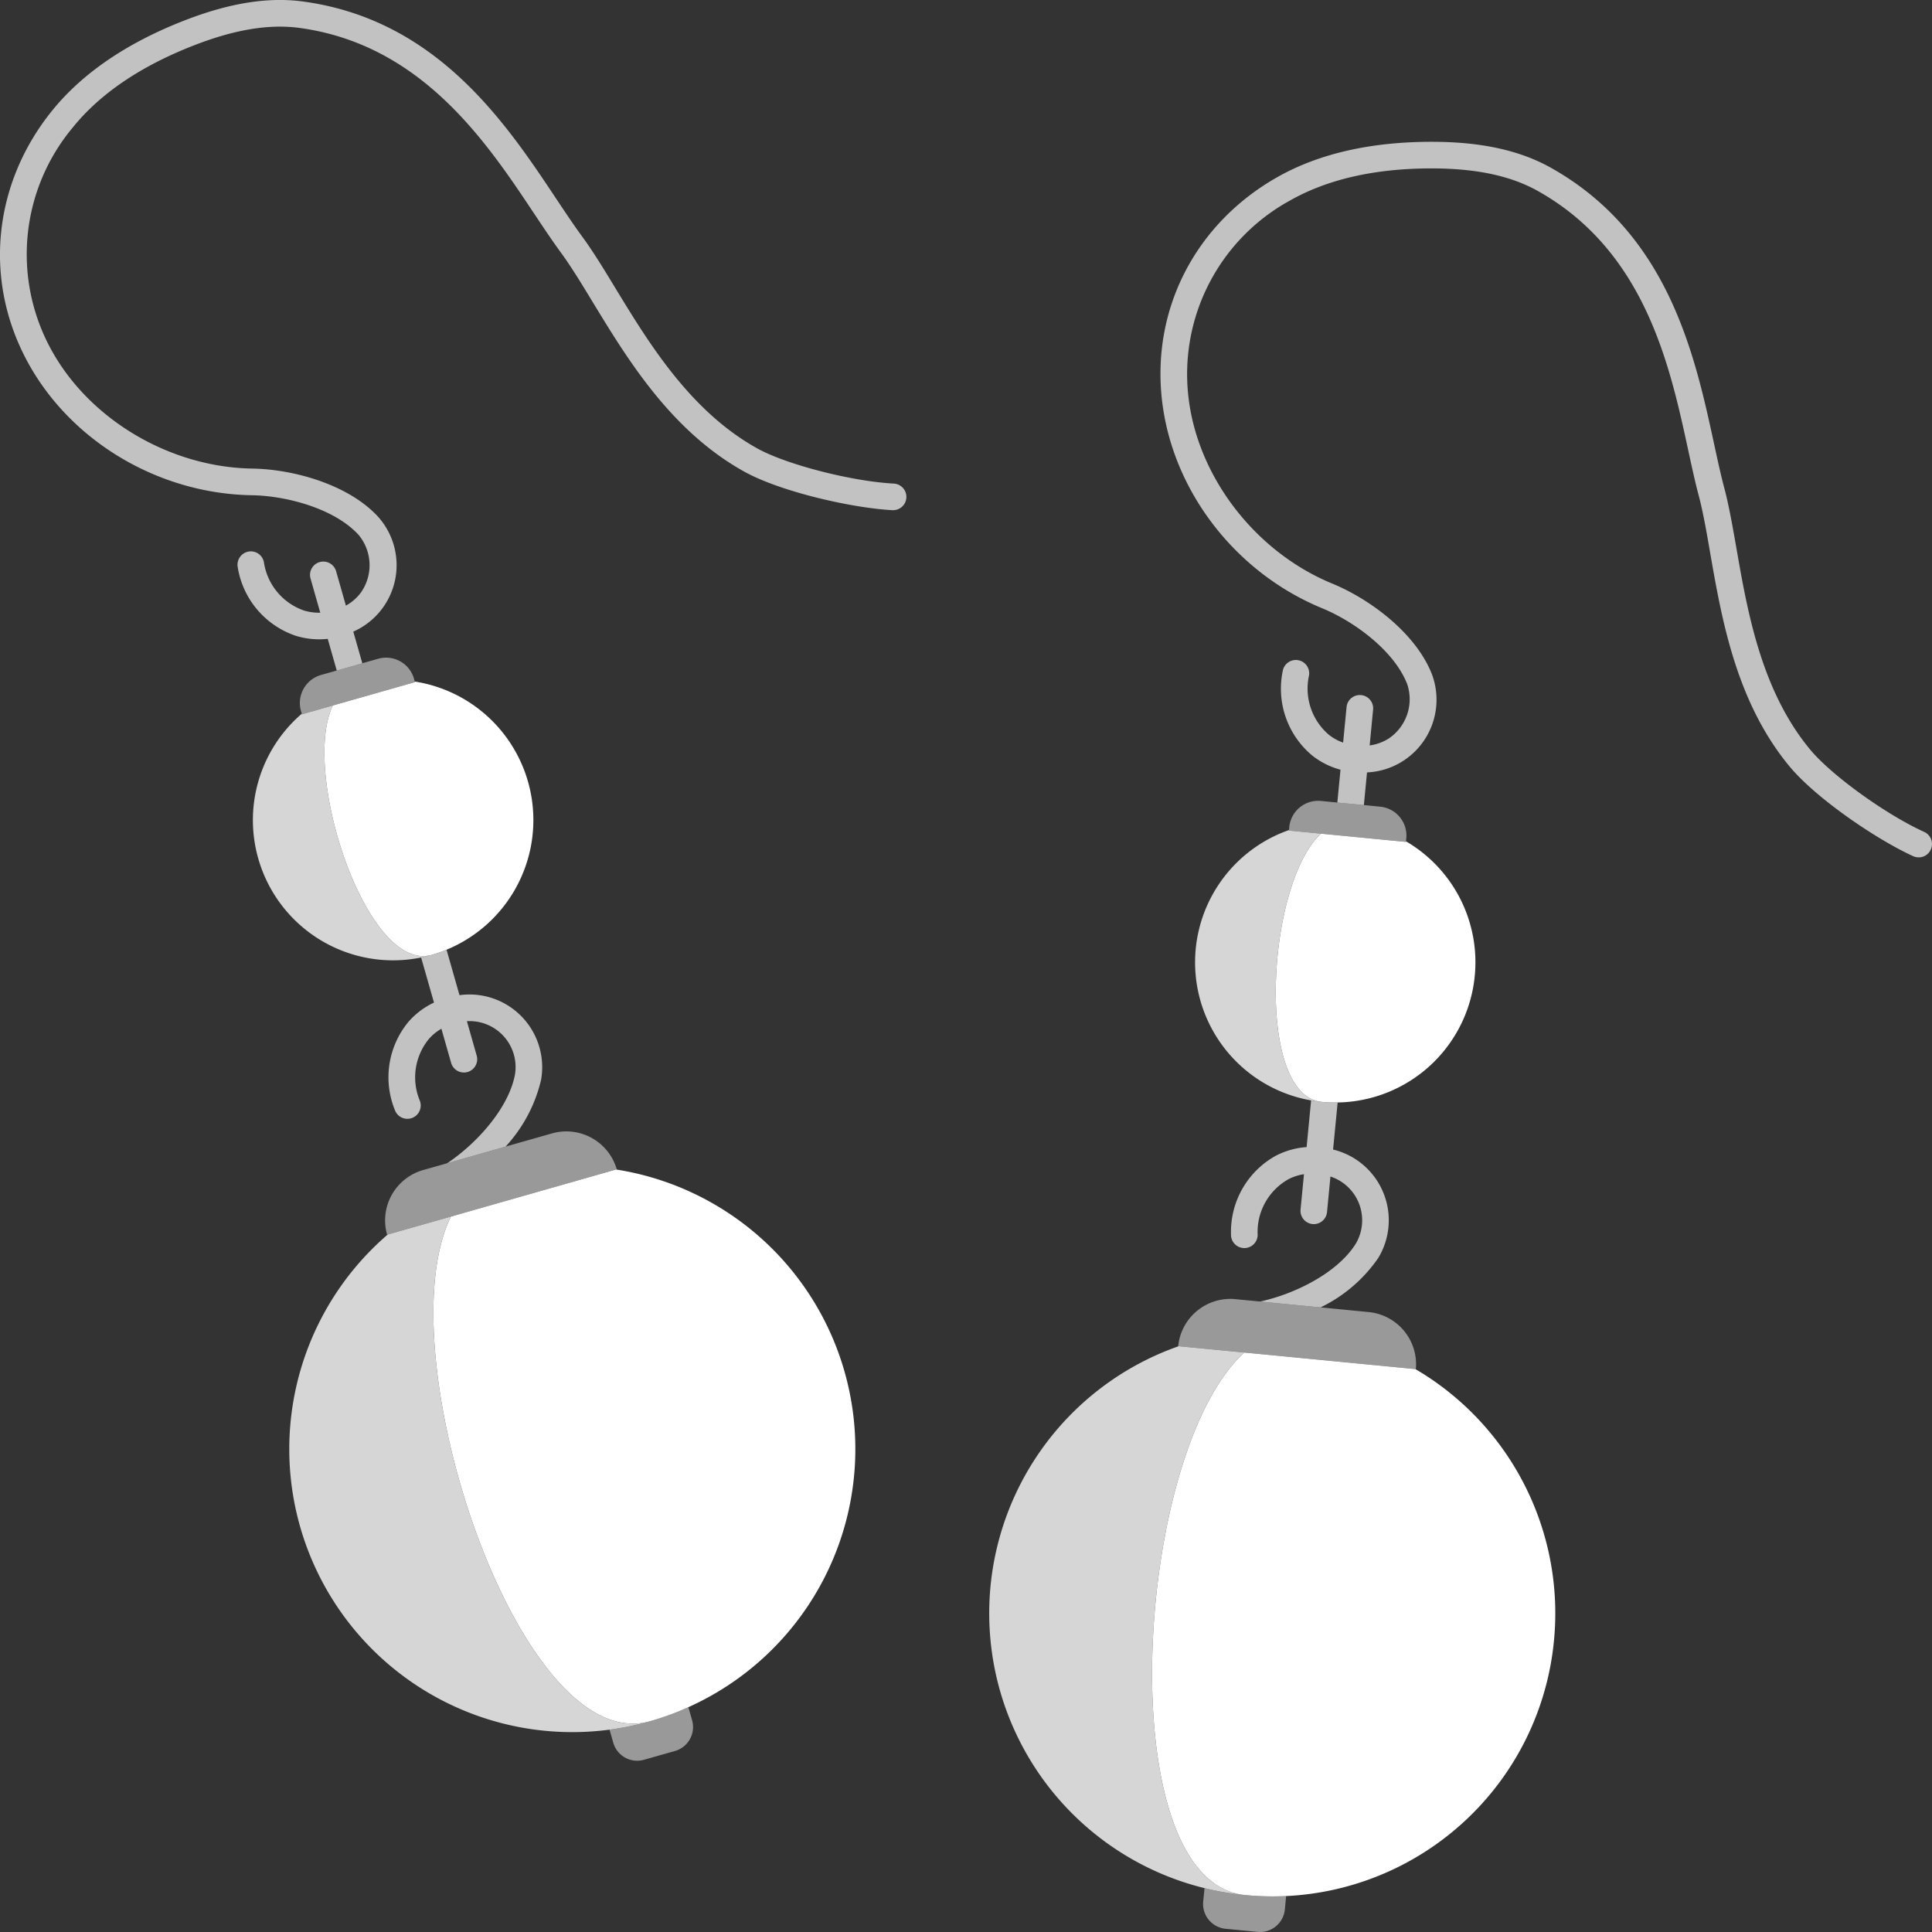 <svg viewBox="0 0 300 300" xmlns="http://www.w3.org/2000/svg"><rect x="0" y="0" width="300" height="300" fill="#333333" stroke="none"/><g fill="#fff"><path d="m 69.34 147.47 a 22.07 22.07 0 0 1 -2.33 .81 c -.11 .03 -.22 .06 -.33 .08 a 4.73 4.73 0 0 1 -1.35 .09 c -9.45 -.74 -18.37 -29.04 -13.65 -38.9 l 12.76 -3.63 -.03 -.09 a 21.77 21.77 0 0 1 4.93 41.64 z"/><path d="m 229 151.53 a 21.74 21.74 0 0 1 -21.29 19.66 20.47 20.47 0 0 1 -2.47 -.09 4.71 4.71 0 0 1 -1.63 -.46 c -8.52 -4.15 -6.49 -33.74 1.5 -41.19 l 13.2 1.28 .01 -.09 a 21.74 21.74 0 0 1 10.68 20.89 z"/><path d="m 299.81 131.92 a 2.04 2.04 0 0 1 -2.08 1.2 2.15 2.15 0 0 1 -.65 -.17 c -5.82 -2.66 -15.14 -9.04 -19.2 -13.94 -8.29 -10.01 -10.52 -22.82 -12.32 -33.12 -.57 -3.32 -1.12 -6.46 -1.81 -9.04 -.57 -2.15 -1.09 -4.56 -1.64 -7.11 -2.82 -12.99 -6.67 -30.78 -23.36 -40.11 -4.14 -2.31 -9.43 -3.45 -16.15 -3.48 -8.9 -.04 -16.38 1.64 -22.26 4.97 a 30.73 30.73 0 0 0 -15.79 30.6 c 1.45 12.4 10.43 24.02 22.35 28.91 5.91 2.44 12.99 7.74 15.46 14.1 a 11.3 11.3 0 0 1 -10.09 15.21 l -.49 5.07 -4.12 -.39 .49 -5.1 a 12.09 12.09 0 0 1 -4.4 -2.21 13.5 13.5 0 0 1 -4.52 -13.33 2.07 2.07 0 0 1 4.03 .92 9.42 9.42 0 0 0 3.07 9.18 7.6 7.6 0 0 0 2.23 1.23 l .53 -5.48 a 2.07 2.07 0 1 1 4.12 .4 l -.53 5.52 a 7.43 7.43 0 0 0 2.94 -1.06 7.35 7.35 0 0 0 2.89 -8.46 c -2.02 -5.2 -8.25 -9.74 -13.18 -11.77 -13.48 -5.54 -23.25 -18.2 -24.89 -32.26 -1.65 -14.19 5.19 -27.47 17.86 -34.67 6.51 -3.7 14.69 -5.55 24.32 -5.51 7.44 .03 13.38 1.34 18.15 4 18.31 10.24 22.4 29.09 25.38 42.85 .54 2.5 1.05 4.86 1.6 6.92 .73 2.75 1.29 5.98 1.89 9.39 1.71 9.82 3.84 22.03 11.42 31.19 3.29 3.98 11.74 10.09 17.73 12.81 a 2.06 2.06 0 0 1 1.02 2.74 z" opacity=".7"/><path d="m 214 195.36 a 23.05 23.05 0 0 1 -8.94 7.65 l -9.4 -.91 c 5.18 -1.1 11.93 -4.33 14.84 -8.94 a 7.15 7.15 0 0 0 -3.91 -10.47 l -.53 5.52 a 2.06 2.06 0 1 1 -4.11 -.39 l .53 -5.49 a 7.7 7.7 0 0 0 -2.43 .79 9.38 9.38 0 0 0 -4.77 8.42 2.07 2.07 0 1 1 -4.13 .12 13.5 13.5 0 0 1 6.98 -12.21 12.25 12.25 0 0 1 4.76 -1.33 l .7 -7.25 c .54 .1 1.09 .18 1.65 .23 a 20.47 20.47 0 0 0 2.47 .09 l -.71 7.31 a 11.3 11.3 0 0 1 7 16.86 z" opacity=".7"/><path d="m 205.24 171.1 c -.56 -.05 -1.11 -.13 -1.65 -.23 a 21.76 21.76 0 0 1 -3.43 -41.98 l -.01 .08 4.96 .48 c -7.99 7.45 -10.02 37.04 -1.5 41.19 a 4.71 4.71 0 0 0 1.63 .46 z" opacity=".8"/><path d="m 193.33 294.26 a 44.69 44.69 0 0 1 -6.29 -1.07 43.95 43.95 0 0 1 -4.02 -84.15 l 10.19 .98 c -16.37 14.93 -20.5 75.68 -2.85 83.46 a 9.3 9.3 0 0 0 2.97 .78 z" opacity=".8"/><path d="m 241.3 254.75 a 43.88 43.88 0 0 1 -47.97 39.51 9.3 9.3 0 0 1 -2.97 -.78 c -17.65 -7.78 -13.52 -68.53 2.85 -83.46 l 26.57 2.57 a 43.95 43.95 0 0 1 21.52 42.16 z"/><path d="m 219.85 212.6 l -.07 -.01 -26.57 -2.57 -10.19 -.98 -.07 -.01 a 8.15 8.15 0 0 1 8.08 -7.34 6.79 6.79 0 0 1 .78 .04 l 3.85 .37 9.4 .91 7.49 .73 a 8.14 8.14 0 0 1 7.3 8.86 z" opacity=".5"/><path d="m 199.71 294.42 l -.2 2.09 a 3.87 3.87 0 0 1 -4.22 3.47 l -4.99 -.48 a 3.87 3.87 0 0 1 -3.47 -4.21 l .21 -2.1 a 44.69 44.69 0 0 0 6.29 1.07 44.04 44.04 0 0 0 6.38 .16 z" opacity=".5"/><path d="m 140.74 77.27 a 2.06 2.06 0 0 1 -1.5 1.87 2.13 2.13 0 0 1 -.67 .08 c -6.39 -.35 -17.39 -2.88 -22.97 -5.97 -11.36 -6.29 -18.12 -17.4 -23.55 -26.32 -1.75 -2.89 -3.41 -5.61 -4.99 -7.76 -1.32 -1.8 -2.68 -3.85 -4.13 -6.02 -7.36 -11.07 -17.45 -26.22 -36.39 -28.81 -4.7 -.64 -10.04 .23 -16.31 2.66 -8.29 3.21 -14.65 7.5 -18.9 12.76 a 30.71 30.71 0 0 0 -3.53 34.25 c 5.88 11.01 18.48 18.55 31.37 18.75 6.39 .1 14.92 2.46 19.54 7.48 a 11.28 11.28 0 0 1 -3.85 17.84 l 1.4 4.91 -3.97 1.13 -1.4 -4.92 a 12.44 12.44 0 0 1 -4.92 -.46 13.5 13.5 0 0 1 -9.07 -10.75 2.08 2.08 0 0 1 1.74 -2.35 2.06 2.06 0 0 1 2.35 1.73 9.4 9.4 0 0 0 6.21 7.43 8.01 8.01 0 0 0 2.53 .34 l -1.51 -5.31 a 2.06 2.06 0 1 1 3.97 -1.13 l 1.52 5.34 a 7.23 7.23 0 0 0 2.36 -2.07 7.37 7.37 0 0 0 -.4 -8.93 c -3.77 -4.1 -11.23 -6.06 -16.57 -6.14 -14.57 -.24 -28.28 -8.46 -34.95 -20.95 -6.72 -12.6 -5.2 -27.47 3.96 -38.79 4.71 -5.82 11.65 -10.54 20.63 -14.02 6.94 -2.69 12.95 -3.64 18.36 -2.9 20.79 2.84 31.47 18.9 39.27 30.62 1.42 2.13 2.76 4.14 4.02 5.86 1.69 2.3 3.39 5.09 5.19 8.06 5.18 8.51 11.62 19.09 22.03 24.86 4.51 2.5 14.61 5.1 21.18 5.45 a 2.07 2.07 0 0 1 1.95 2.18 z" opacity=".7"/><path d="m 84.02 167.67 a 23.01 23.01 0 0 1 -5.51 10.37 l -9.08 2.59 c 4.42 -2.94 9.5 -8.4 10.53 -13.74 a 7.14 7.14 0 0 0 -7.46 -8.32 l 1.52 5.34 a 2.06 2.06 0 0 1 -3.97 1.13 l -1.51 -5.3 a 7.68 7.68 0 0 0 -1.97 1.62 9.41 9.41 0 0 0 -1.37 9.58 2.07 2.07 0 0 1 -3.8 1.63 13.5 13.5 0 0 1 2.04 -13.92 12.07 12.07 0 0 1 3.95 -2.97 l -2 -7 c .54 -.11 1.08 -.25 1.62 -.4 a 22.07 22.07 0 0 0 2.33 -.81 l 2.01 7.06 a 11.29 11.29 0 0 1 12.67 13.14 z" opacity=".7"/><path d="m 66.68 148.36 c -.43 .13 -.86 .23 -1.29 .32 a 21.77 21.77 0 0 1 -18.53 -37.85 l .03 .09 4.79 -1.37 c -4.72 9.86 4.2 38.16 13.65 38.9 a 4.73 4.73 0 0 0 1.35 -.09 z" opacity=".8"/><path d="m 100.9 267.28 a 44.81 44.81 0 0 1 -6.25 1.3 43.95 43.95 0 0 1 -34.45 -76.88 l 9.82 -2.79 c -9.79 19.86 8.56 77.94 27.84 78.72 a 9.3 9.3 0 0 0 3.04 -.35 z" opacity=".8"/><path d="m 106.89 265.09 a 42.25 42.25 0 0 1 -5.99 2.19 9.3 9.3 0 0 1 -3.04 .35 c -19.28 -.78 -37.63 -58.86 -27.84 -78.72 l 25.65 -7.31 a 43.94 43.94 0 0 1 11.22 83.49 z"/><path d="m 104.82 271.89 l -4.83 1.37 a 3.86 3.86 0 0 1 -4.76 -2.65 l -.58 -2.03 a 44.81 44.81 0 0 0 6.25 -1.3 42.25 42.25 0 0 0 5.99 -2.19 l .58 2.03 a 3.87 3.87 0 0 1 -2.65 4.77 z" opacity=".5"/><path d="m 218.37 130.17 l -.05 .47 -.01 .09 -7.02 -.68 -4.12 -.4 -2.06 -.2 -4.96 -.48 .01 -.08 .04 -.48 a 4.51 4.51 0 0 1 4.91 -4.04 l 2.55 .25 4.12 .39 2.54 .25 a 4.51 4.51 0 0 1 4.05 4.91 z" opacity=".5"/><path d="m 95.77 181.57 l -.1 .03 -25.65 7.31 -9.82 2.79 -.09 .03 a 8.13 8.13 0 0 1 5.58 -10.04 l 3.74 -1.06 9.08 -2.59 7.22 -2.05 a 8.15 8.15 0 0 1 10.04 5.58 z" opacity=".5"/><path d="m 64.44 105.92 l -6.79 1.93 -3.98 1.13 -1.99 .57 -4.79 1.37 -.03 -.09 -.13 -.45 a 4.52 4.52 0 0 1 3.09 -5.56 l 2.47 -.7 3.97 -1.13 2.47 -.7 a 4.5 4.5 0 0 1 5.55 3.09 l .13 .45 z" opacity=".5"/></g></svg>
